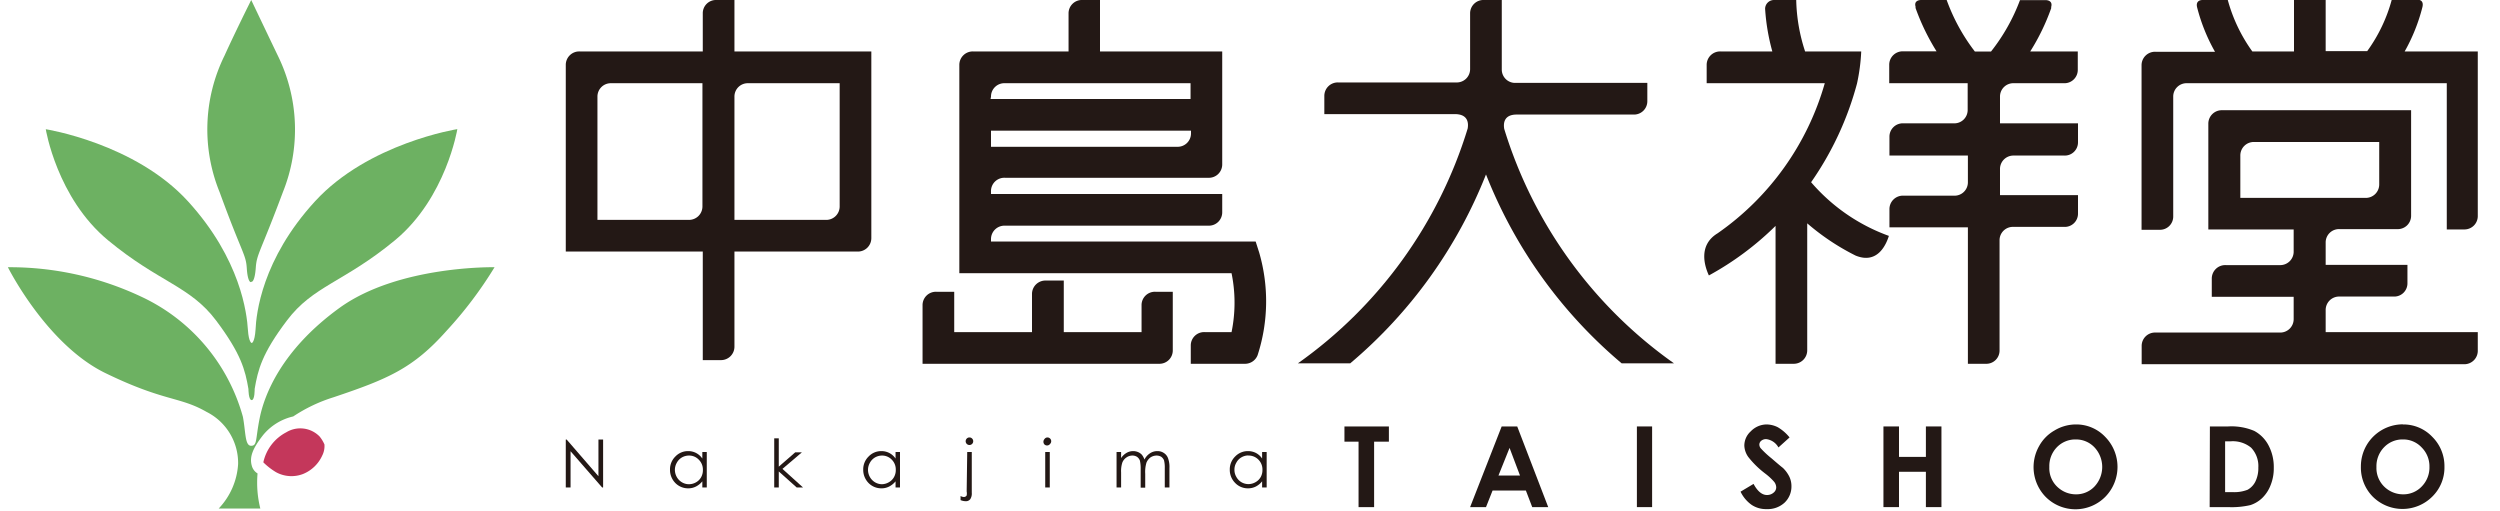 <svg xmlns="http://www.w3.org/2000/svg" width="225" height="46" viewBox="0 0 225 46"><title>site-logo</title><path d="M121,38.38h4v1.37h-1.33v5.89h-1.4V39.75H121Z" style="fill:#231815"/><path d="M135.15,38.38h1.4l2.79,7.26H137.9l-.57-1.49h-3l-.59,1.49h-1.43Zm.71,1.93-1,2.49h1.94Z" style="fill:#231815"/><path d="M147.32,38.38h1.37v7.26h-1.37Z" style="fill:#231815"/><path d="M161.06,39.37l-1,.9a1.46,1.46,0,0,0-1.1-.75.68.68,0,0,0-.45.15.45.45,0,0,0-.17.33.56.56,0,0,0,.12.34,8.69,8.69,0,0,0,1,.93c.52.45.84.72,1,.84a2.85,2.85,0,0,1,.59.81,2,2,0,0,1,.18.85,2,2,0,0,1-.62,1.47,2.24,2.24,0,0,1-1.61.58,2.33,2.33,0,0,1-1.35-.38,3.08,3.08,0,0,1-1-1.19l1.17-.7c.34.64.75,1,1.2,1a.88.88,0,0,0,.6-.21.61.61,0,0,0,.24-.48.85.85,0,0,0-.18-.49,5.37,5.37,0,0,0-.81-.75,8.25,8.25,0,0,1-1.53-1.5,1.88,1.88,0,0,1-.35-1,1.73,1.73,0,0,1,.58-1.3A2,2,0,0,1,159,38.2a2.3,2.3,0,0,1,1,.25A3.84,3.84,0,0,1,161.06,39.37Z" style="fill:#231815"/><path d="M169.51,38.38h1.4v2.74h2.42V38.38h1.4v7.26h-1.4V42.46h-2.42v3.18h-1.4Z" style="fill:#231815"/><path d="M186.82,38.2a3.58,3.58,0,0,1,2.65,1.12,3.85,3.85,0,0,1,0,5.4,3.78,3.78,0,0,1-5.36,0,3.84,3.84,0,0,1-.58-4.59,3.61,3.61,0,0,1,1.38-1.39A3.73,3.73,0,0,1,186.82,38.2Zm0,1.35a2.31,2.31,0,0,0-1.7.7,2.43,2.43,0,0,0-.68,1.78,2.31,2.31,0,0,0,.86,1.91,2.4,2.4,0,0,0,1.54.55,2.26,2.26,0,0,0,1.67-.71,2.58,2.58,0,0,0,0-3.51A2.28,2.28,0,0,0,186.81,39.55Z" style="fill:#231815"/><path d="M198.89,38.38h1.64a5.25,5.25,0,0,1,2.35.4,3.1,3.1,0,0,1,1.27,1.27,4.16,4.16,0,0,1,.49,2.06,4,4,0,0,1-.28,1.54,3.21,3.21,0,0,1-.76,1.17,2.78,2.78,0,0,1-1.07.64,7.45,7.45,0,0,1-2,.18h-1.66Zm1.37,1.34v4.57h.64a3.33,3.33,0,0,0,1.38-.21,1.71,1.71,0,0,0,.7-.73,2.74,2.74,0,0,0,.27-1.27,2.4,2.4,0,0,0-.65-1.79,2.6,2.6,0,0,0-1.87-.57Z" style="fill:#231815"/><path d="M216.26,38.2a3.58,3.58,0,0,1,2.65,1.12A3.7,3.7,0,0,1,220,42a3.66,3.66,0,0,1-1.09,2.69,3.79,3.79,0,0,1-5.37,0A3.73,3.73,0,0,1,212.48,42a3.81,3.81,0,0,1,.5-1.91,3.8,3.8,0,0,1,3.28-1.9Zm0,1.35a2.29,2.29,0,0,0-1.69.7,2.44,2.44,0,0,0-.69,1.78,2.34,2.34,0,0,0,.86,1.91,2.42,2.42,0,0,0,1.54.55,2.27,2.27,0,0,0,1.68-.71,2.44,2.44,0,0,0,.69-1.76,2.4,2.4,0,0,0-.7-1.75A2.26,2.26,0,0,0,216.25,39.55Z" style="fill:#231815"/><path d="M50.92,43.87V39.56H51l2.86,3.3v-3.3h.42v4.31h-.09l-2.84-3.26v3.26Z" style="fill:#231815"/><path d="M63.61,40.68v3.19h-.4v-.55a1.82,1.82,0,0,1-.58.47,1.5,1.5,0,0,1-.7.16,1.6,1.6,0,0,1-1.16-.49,1.69,1.69,0,0,1-.47-1.2,1.61,1.61,0,0,1,.48-1.17,1.56,1.56,0,0,1,1.16-.49,1.52,1.52,0,0,1,.71.17,1.55,1.55,0,0,1,.56.5v-.59ZM62,41a1.29,1.29,0,0,0-.63.17,1.25,1.25,0,0,0-.46.48,1.3,1.3,0,0,0-.17.64,1.33,1.33,0,0,0,.17.64,1.27,1.27,0,0,0,.47.48,1.23,1.23,0,0,0,.62.17,1.3,1.3,0,0,0,.64-.17,1.2,1.2,0,0,0,.46-.46,1.28,1.28,0,0,0,.16-.65,1.25,1.25,0,0,0-.36-.92A1.2,1.2,0,0,0,62,41Z" style="fill:#231815"/><path d="M69.68,39.45h.41V42l1.48-1.29h.6L70.42,42.2l1.85,1.67H71.7l-1.61-1.44v1.44h-.41Z" style="fill:#231815"/><path d="M81,40.68v3.19h-.4v-.55a1.82,1.82,0,0,1-.58.47,1.5,1.5,0,0,1-.7.16,1.6,1.6,0,0,1-1.16-.49,1.69,1.69,0,0,1-.47-1.2,1.61,1.61,0,0,1,.48-1.17,1.56,1.56,0,0,1,1.16-.49,1.52,1.52,0,0,1,.71.17,1.55,1.55,0,0,1,.56.5v-.59ZM79.38,41a1.29,1.29,0,0,0-.63.17,1.25,1.25,0,0,0-.46.48,1.3,1.3,0,0,0-.17.64,1.33,1.33,0,0,0,.17.64,1.27,1.27,0,0,0,.47.48,1.23,1.23,0,0,0,.62.17A1.3,1.3,0,0,0,80,43.4a1.2,1.2,0,0,0,.46-.46,1.28,1.28,0,0,0,.16-.65,1.25,1.25,0,0,0-.36-.92A1.2,1.2,0,0,0,79.38,41Z" style="fill:#231815"/><path d="M87.05,40.68h.41v3.67a.92.92,0,0,1-.14.58.49.49,0,0,1-.4.18,1.28,1.28,0,0,1-.47-.1v-.37a.64.64,0,0,0,.3.09.29.29,0,0,0,.25-.14.91.91,0,0,0,0-.36Zm.2-1.31a.33.33,0,0,1,.24.1.34.34,0,1,1-.48,0A.33.33,0,0,1,87.25,39.37Z" style="fill:#231815"/><path d="M94.27,39.37a.34.34,0,0,1,.24.58A.34.34,0,0,1,94,40a.36.36,0,0,1,0-.48A.33.33,0,0,1,94.27,39.37Zm-.2,1.31h.41v3.19h-.41Z" style="fill:#231815"/><path d="M100.49,40.68h.41v.55a1.41,1.41,0,0,1,.44-.44,1.17,1.17,0,0,1,.65-.19,1.12,1.12,0,0,1,.44.09,1,1,0,0,1,.34.24,1.43,1.43,0,0,1,.23.43,1.42,1.42,0,0,1,.51-.57,1.18,1.18,0,0,1,.66-.19,1,1,0,0,1,.58.17.94.94,0,0,1,.37.46,2.31,2.31,0,0,1,.13.9v1.74h-.42V42.13a2.69,2.69,0,0,0-.07-.71.75.75,0,0,0-.25-.31.83.83,0,0,0-.43-.11,1,1,0,0,0-.54.17,1.12,1.12,0,0,0-.36.47,2.9,2.9,0,0,0-.11,1v1.25h-.41V42.24a3.22,3.22,0,0,0-.07-.79.75.75,0,0,0-.25-.33.77.77,0,0,0-.43-.12.93.93,0,0,0-.53.17,1,1,0,0,0-.37.46,2.5,2.5,0,0,0-.11.89v1.35h-.41Z" style="fill:#231815"/><path d="M114,40.68v3.19h-.41v-.55a1.79,1.79,0,0,1-.57.47,1.54,1.54,0,0,1-.71.16,1.57,1.57,0,0,1-1.15-.49,1.66,1.66,0,0,1-.48-1.2,1.61,1.61,0,0,1,.48-1.17,1.58,1.58,0,0,1,1.17-.49,1.55,1.55,0,0,1,.71.17,1.52,1.52,0,0,1,.55.5v-.59Zm-1.64.31a1.24,1.24,0,0,0-.63.17,1.18,1.18,0,0,0-.46.48,1.2,1.2,0,0,0-.17.64,1.23,1.23,0,0,0,.17.64,1.25,1.25,0,0,0,.46.48,1.27,1.27,0,0,0,.63.17,1.29,1.29,0,0,0,.63-.17,1.22,1.22,0,0,0,.47-.46,1.28,1.28,0,0,0,.16-.65,1.25,1.25,0,0,0-.36-.92A1.23,1.23,0,0,0,112.32,41Z" style="fill:#231815"/><path d="M66.1,4.63V0H64.5a1.19,1.19,0,0,0-1.25,1.2V4.63H52.18a1.21,1.21,0,0,0-1.26,1.21v16.8H63.25v9.77h1.59a1.21,1.21,0,0,0,1.26-1.22h0V22.64H77.16a1.21,1.21,0,0,0,1.26-1.22h0V4.63ZM53.77,8.7A1.2,1.2,0,0,1,55,7.49h8.22V18.57h0A1.21,1.21,0,0,1,62,19.79H53.77Zm12.33,0a1.2,1.2,0,0,1,1.25-1.21h8.22V18.57h0a1.21,1.21,0,0,1-1.26,1.22H66.1Z" style="fill:#231815"/><path d="M135.38,11.6c-.07-.41-.1-1.31,1.16-1.29H147a1.2,1.2,0,0,0,1.26-1.21h0V7.46H136.42a1.2,1.2,0,0,1-1.26-1.21h0V0h-1.59a1.2,1.2,0,0,0-1.26,1.21h0v5a1.2,1.2,0,0,1-1.26,1.21h-10.6a1.21,1.21,0,0,0-1.26,1.22v1.63h11.74c1.27,0,1.23.9,1.16,1.3a40.31,40.31,0,0,1-15.28,21.13h4.71a42.76,42.76,0,0,0,12.22-17,42.61,42.61,0,0,0,12.21,17h4.71A40.27,40.27,0,0,1,135.38,11.6Z" style="fill:#231815"/><path d="M163,16.4a28.23,28.23,0,0,0,4.13-8.88,17,17,0,0,0,.38-2.89h-5.05A15.76,15.76,0,0,1,161.66,0h-2a.8.8,0,0,0-.8.79,18.69,18.69,0,0,0,.65,3.84h-4.65a1.21,1.21,0,0,0-1.26,1.22h0V7.49h10.63A24.69,24.69,0,0,1,154.58,21h0c-1.81,1.1-1.12,3.06-.78,3.79a26.86,26.86,0,0,0,6-4.46V32.74h1.59a1.21,1.21,0,0,0,1.26-1.21V20.1A21,21,0,0,0,167,23c2.09.86,2.82-1.21,3-1.77A16.71,16.71,0,0,1,163,16.4Z" style="fill:#231815"/><rect x="116.81" width="106.23" height="32.74" style="fill:none"/><rect x="50.92" width="63.04" height="32.76" style="fill:none"/><rect x="50.92" width="172.12" height="32.74" style="fill:none"/><rect x="50.92" width="172.12" height="45.82" style="fill:none"/><rect x="0.69" width="222.35" height="45.82" style="fill:none"/><rect x="120.87" y="38.2" width="99.09" height="7.62" style="fill:none"/><rect x="50.92" y="39.22" width="63.03" height="5.89" style="fill:none"/><path d="M216.42,4.63a16.2,16.2,0,0,0,1.6-4c.16-.69-.43-.66-.48-.66h-2.28a14.15,14.15,0,0,1-2.21,4.63h-3.74V0h-2.85V4.63h-3.75A14.35,14.35,0,0,1,200.5,0h-2.27c-.06,0-.65,0-.49.66a16.23,16.23,0,0,0,1.61,4H194a1.21,1.21,0,0,0-1.26,1.22h0v14.8h1.6a1.19,1.19,0,0,0,1.25-1.2V8.7h0a1.2,1.2,0,0,1,1.26-1.21h23.36V20.65h1.6A1.2,1.2,0,0,0,223,19.44V4.63Z" style="fill:#231815"/><path d="M209.31,27.91h0a1.21,1.21,0,0,1,1.26-1.22h4.85a1.19,1.19,0,0,0,1.25-1.2V23.84h-7.36v-2h0a1.2,1.2,0,0,1,1.25-1.22h5.17A1.2,1.2,0,0,0,217,19.44V9.92H200a1.21,1.21,0,0,0-1.25,1.22h0v9.51h7.68v2a1.21,1.21,0,0,1-1.26,1.21h-4.85a1.21,1.21,0,0,0-1.26,1.22h0v1.63h7.37v2a1.21,1.21,0,0,1-1.26,1.22H194a1.2,1.2,0,0,0-1.25,1.21h0v1.64h29.07A1.21,1.21,0,0,0,223,31.52h0V29.89H209.31ZM201.63,17.8V14h0a1.21,1.21,0,0,1,1.26-1.22h11.24v3.81h0a1.21,1.21,0,0,1-1.26,1.22H201.63Z" style="fill:#231815"/><path d="M180,8.7a1.2,1.2,0,0,1,1.26-1.21h4.56A1.2,1.2,0,0,0,187,6.28V4.63h-4.28a19.45,19.45,0,0,0,1.89-3.9h0a.56.56,0,0,1,0-.12c.15-.55-.37-.6-.51-.6h-2.3a17.13,17.13,0,0,1-2.61,4.63h-1.45A17.13,17.13,0,0,1,175.2,0h-2.3c-.14,0-.66.05-.5.6l0,.12h0a20,20,0,0,0,1.89,3.9h-3a1.21,1.21,0,0,0-1.26,1.22h0V7.49h7.06v2.4a1.2,1.2,0,0,1-1.26,1.21H171.3a1.2,1.2,0,0,0-1.25,1.21h0V14h7.06v2.41a1.2,1.2,0,0,1-1.26,1.2h-4.54a1.21,1.21,0,0,0-1.26,1.22h0v1.63h7.06V32.74h1.6a1.19,1.19,0,0,0,1.25-1.2V21.63h0a1.2,1.2,0,0,1,1.26-1.21h4.55a1.19,1.19,0,0,0,1.25-1.2V17.56H180V15.17h0A1.21,1.21,0,0,1,181.22,14h4.54a1.19,1.19,0,0,0,1.26-1.2V11.1H180V8.7Z" style="fill:#231815"/><path d="M104,26.26a1.2,1.2,0,0,0-1.26,1.21v2.42h-7V25.25h-1.6a1.21,1.21,0,0,0-1.26,1.22h0v3.42h-7V26.26h-1.6a1.2,1.2,0,0,0-1.25,1.22h0v5.26H104.3a1.2,1.2,0,0,0,1.25-1.21V26.26Z" style="fill:#231815"/><path d="M113.33,22.74l-.32-1H89.19v-.21h0a1.21,1.21,0,0,1,1.24-1.22h18.32A1.2,1.2,0,0,0,110,19.1V17.46H89.19v-.22A1.2,1.2,0,0,1,90.45,16h18.29a1.2,1.2,0,0,0,1.26-1.2V4.63H99V0H97.43a1.2,1.2,0,0,0-1.26,1.2V4.63H87.6a1.21,1.21,0,0,0-1.26,1.22h0V24.59h24.5a13.23,13.23,0,0,1,0,5.3h-2.42a1.2,1.2,0,0,0-1.25,1.21h0v1.64h4.93a1.21,1.21,0,0,0,1.09-.79A15.72,15.72,0,0,0,113.33,22.74ZM89.19,8.7h0a1.2,1.2,0,0,1,1.26-1.21h16.7V8.91h-18Zm0,3.06h18V12a1.2,1.2,0,0,1-1.26,1.21H89.19Z" style="fill:#231815"/><path d="M29.2,40A1.87,1.87,0,0,1,29,41a3.22,3.22,0,0,1-1.73,1.66,2.89,2.89,0,0,1-2.44-.17,6,6,0,0,1-1.13-.88,4,4,0,0,1,2.06-2.7,2.43,2.43,0,0,1,3,.37A3.05,3.05,0,0,1,29.2,40Z" style="fill:#c4375b"/><path d="M22.92,35c.29-1.7.65-3.18,2.9-6.15,2.36-3.14,5.13-3.43,9.73-7.23s5.61-10,5.61-10-8,1.26-12.8,6.49S23.06,28.27,23,29.66c-.08,1.18-.34,1.21-.34,1.21s-.27,0-.35-1.21c-.09-1.39-.62-6.31-5.39-11.54s-12.8-6.49-12.8-6.49,1,6.19,5.61,10,7.37,4.09,9.73,7.23c2.25,3,2.61,4.45,2.9,6.15,0,0,0,1,.29,1S22.92,35,22.92,35Z" style="fill:#6db162"/><path d="M22.67,25.35s.26,0,.35-1.26.39-1.31,2.44-6.8A15.08,15.08,0,0,0,25,5c-1-2.08-2.39-5-2.39-5s-1.44,2.88-2.4,5a15,15,0,0,0-.43,12.33c2,5.49,2.35,5.54,2.43,6.8s.35,1.26.35,1.26Z" style="fill:#6db162"/><path d="M30.57,27.7c-5.31,3.84-6.79,7.93-7.19,9.89s-.21,2.53-.78,2.53-.48-1.26-.74-2.61A16.88,16.88,0,0,0,12.71,26.7a27.76,27.76,0,0,0-12-2.65S4.18,31,9.49,33.58s6.66,2.09,9.1,3.49a5.15,5.15,0,0,1,2.84,4.7,6.36,6.36,0,0,1-1.75,4h3.75a9.59,9.59,0,0,1-.25-3.16h0a1.15,1.15,0,0,1-.52-.7c-.22-.78.08-1.55,1-2.73a4.92,4.92,0,0,1,2.73-1.7A14.12,14.12,0,0,1,30,35.76c4.92-1.65,7.19-2.61,10.2-6a36,36,0,0,0,4.31-5.71S35.88,23.87,30.57,27.7Z" style="fill:#6db162"/><rect x="0.69" width="43.82" height="45.82" style="fill:none"/></svg>